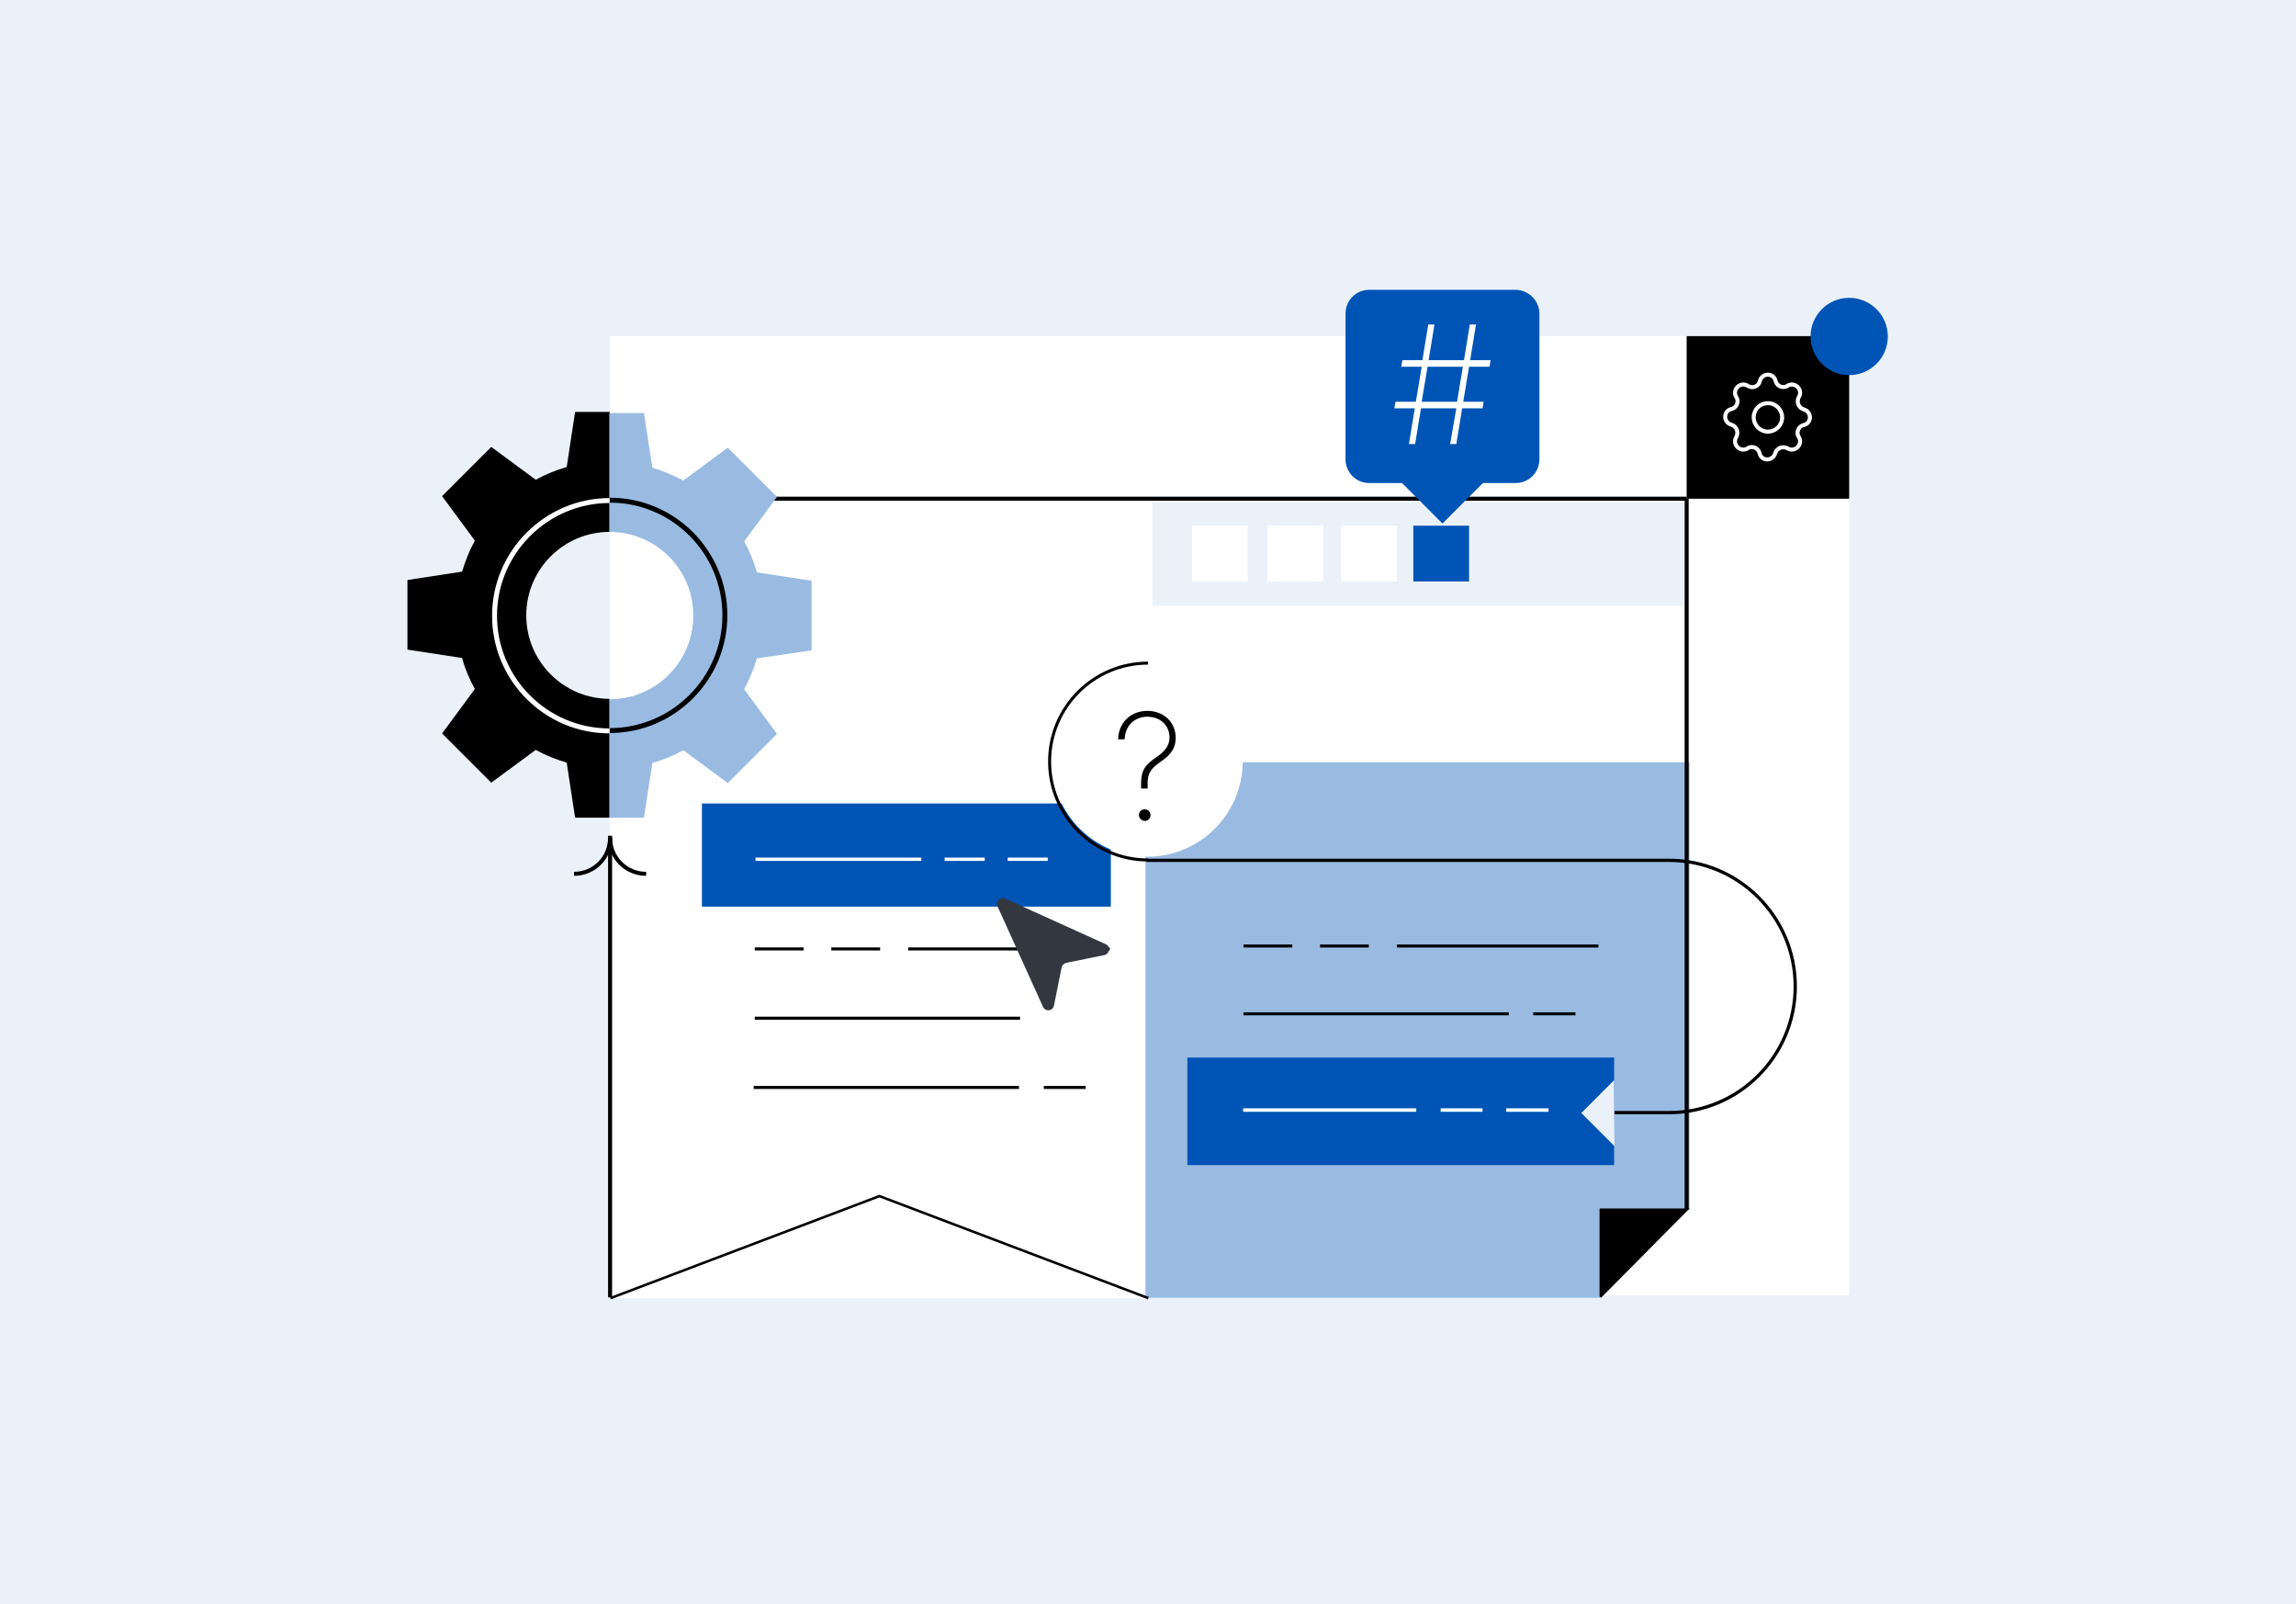 <?xml version="1.0" encoding="UTF-8"?>
<svg xmlns="http://www.w3.org/2000/svg" xmlns:xlink="http://www.w3.org/1999/xlink" version="1.1" id="Layer_1" x="0px" y="0px" viewBox="0 0 630 440" style="enable-background:new 0 0 630 440;" xml:space="preserve">
  <style type="text/css">
	.st0{fill:#EBF1F9;}
	.st1{fill:#FFFFFF;}
	.st2{fill:#0054B6;}
	.st3{fill:#99BBE2;}
	.st4{fill:#FFFFFF;stroke:#000000;stroke-width:1.102;stroke-miterlimit:10;}
	.st5{fill:none;stroke:#FFFFFF;stroke-width:1.102;stroke-linecap:round;stroke-linejoin:round;}
	.st6{fill:none;stroke:#000000;stroke-width:0.896;stroke-miterlimit:10;}
	.st7{fill:#FFFFFF;stroke:#FFFFFF;stroke-width:0.908;stroke-miterlimit:10;}
	.st8{fill:none;stroke:#000000;stroke-width:0.826;stroke-miterlimit:10;}
	.st9{fill:none;stroke:#000000;stroke-width:1.102;stroke-miterlimit:10;}
	.st10{fill:#FFFFFF;stroke:#000000;stroke-width:1.102;stroke-linecap:square;stroke-miterlimit:10;}
	.st11{fill:none;stroke:#FFFFFF;stroke-width:1.354;stroke-miterlimit:10;}
	.st12{fill:none;stroke:#000000;stroke-width:1.354;stroke-miterlimit:10;}
	.st13{fill:#FFFFFF;stroke:#FFFFFF;stroke-width:0.948;stroke-miterlimit:10;}
	.st14{fill:#FFFFFF;stroke:#000000;stroke-width:0.826;stroke-miterlimit:10;}
	.st15{fill:#333740;}
	.st16{fill:none;}
	.st17{fill:#FFFFFF;stroke:#000000;stroke-width:0.691;stroke-miterlimit:10;}
</style>
  <rect x="-4.5" y="-4.5" class="st0" width="640" height="450"></rect>
  <g>
    <g>
      <rect x="167.3" y="92.2" class="st1" width="340.1" height="263.1"></rect>
      <g>
        <rect x="462.8" y="92.2" width="44.6" height="44.6"></rect>
      </g>
      <circle class="st2" cx="507.4" cy="92.3" r="10.6"></circle>
      <g>
        <polygon class="st3" points="463.6,209.1 463.6,331.9 463.2,331.5 438.9,356 314.3,356 314.3,209.1    "></polygon>
        <polygon points="438.9,355.6 438.9,331.5 463.6,331.5 439.3,356    "></polygon>
      </g>
      <line class="st4" x1="462.8" y1="136.8" x2="167.3" y2="136.8"></line>
      <g>
        <path class="st5" d="M482.9,104.5c0.6-2.3,3.8-2.3,4.3,0c0.3,1.2,1.5,1.9,2.7,1.6c0.2-0.1,0.4-0.1,0.6-0.3c2-1.2,4.3,1.1,3.1,3.1     c-0.6,1.1-0.3,2.4,0.7,3.1c0.2,0.1,0.4,0.2,0.6,0.3c2.3,0.6,2.3,3.8,0,4.3c-1.2,0.3-1.9,1.5-1.6,2.7c0.1,0.2,0.1,0.4,0.3,0.6     c1.2,2-1.1,4.3-3.1,3.1c-1.1-0.6-2.4-0.3-3.1,0.7c-0.1,0.2-0.2,0.4-0.3,0.6c-0.6,2.3-3.8,2.3-4.3,0c-0.3-1.2-1.5-1.9-2.7-1.6     c-0.2,0.1-0.4,0.1-0.6,0.3c-2,1.2-4.3-1.1-3.1-3.1c0.6-1.1,0.3-2.4-0.7-3.1c-0.2-0.1-0.4-0.2-0.6-0.3c-2.3-0.6-2.3-3.8,0-4.3     c1.2-0.3,1.9-1.5,1.6-2.7c-0.1-0.2-0.1-0.4-0.3-0.6c-1.2-2,1.1-4.3,3.1-3.1C480.9,106.7,482.6,106,482.9,104.5z"></path>
        <path class="st5" d="M481.2,114.5c0,2.1,1.7,3.9,3.9,3.9c2.1,0,3.9-1.7,3.9-3.9c0-2.1-1.7-3.9-3.9-3.9     C482.9,110.6,481.2,112.3,481.2,114.5"></path>
      </g>
      <path class="st6" d="M414.5,305.2H458c19.1,0,34.6-15.5,34.6-34.6c0-19.1-15.5-34.6-34.6-34.6H314.6"></path>
      <g>
        <rect x="192.6" y="220.4" class="st2" width="112.2" height="28.3"></rect>
        <line class="st7" x1="207.3" y1="235.7" x2="252.8" y2="235.7"></line>
        <line class="st7" x1="259.2" y1="235.7" x2="270.2" y2="235.7"></line>
        <line class="st7" x1="276.5" y1="235.7" x2="287.5" y2="235.7"></line>
      </g>
      <g>
        <circle class="st1" cx="314.8" cy="208.8" r="26.2"></circle>
        <g>
          <path d="M313.1,214.9c0-3.6,1.2-5.2,4.2-7.2c2.5-1.7,3.6-3.3,3.6-5.4c0-3.4-2.6-5.7-6.1-5.7c-3.4,0-6.1,2.4-6.2,6.2h-1.8      c0.1-4.6,3.5-7.8,8-7.8c4.5,0,7.8,3.1,7.8,7.4c0,2.7-1.2,4.6-4.2,6.6c-2.7,1.9-3.5,3.2-3.5,5.9v1.4h-1.8V214.9z M312.5,223.6      c0-0.9,0.7-1.6,1.6-1.6c0.9,0,1.6,0.7,1.6,1.6c0,0.9-0.7,1.6-1.6,1.6C313.2,225.1,312.5,224.4,312.5,223.6z"></path>
        </g>
        <path class="st8" d="M315,235.9c-14.9,0-27-12.1-27-27c0-14.9,12.1-27,27-27"></path>
      </g>
      <path class="st9" d="M262.2,191.5"></path>
      <path class="st9" d="M222.8,191.5"></path>
      <g>
        <line class="st10" x1="167.4" y1="229.8" x2="167.4" y2="355.3"></line>
        <g>
          <path class="st9" d="M167.4,229.8c0,5.5,4.4,9.9,9.9,9.9"></path>
          <path class="st9" d="M157.5,239.7c5.5,0,9.9-4.4,9.9-9.9"></path>
        </g>
      </g>
      <g>
        <g>
          <path d="M167.3,113.3v111h-9.5l-2.3-15.1c-3-0.9-5.8-2-8.5-3.5l-12.2,9l-13.5-13.5l9-12.2c-1.5-2.7-2.7-5.5-3.5-8.5l-15-2.3      v-19.1l15-2.3c0.9-3,2-5.8,3.5-8.5l-9-12.2l13.5-13.5l12.2,9c2.7-1.5,5.5-2.6,8.5-3.5l2.3-15.1H167.3z"></path>
          <path class="st3" d="M207.7,180.6c-0.9,3-2.1,5.8-3.5,8.5l9,12.2l-13.5,13.5l-12.2-9c-2.7,1.5-5.5,2.6-8.5,3.5l-2.3,15h-9.5      v-111h9.5l2.3,15c3,0.9,5.8,2.1,8.5,3.5l12.2-9l13.5,13.5l-9,12.2c1.5,2.7,2.6,5.5,3.5,8.5l15,2.3v19.1L207.7,180.6z"></path>
        </g>
        <g>
          <circle class="st0" cx="167.3" cy="168.8" r="22.9"></circle>
        </g>
        <path class="st11" d="M167.3,200.5c-17.5,0-31.6-14.2-31.6-31.6s14.2-31.6,31.6-31.6"></path>
        <path class="st12" d="M167.3,137.2c17.5,0,31.6,14.2,31.6,31.6s-14.2,31.6-31.6,31.6"></path>
        <g>
          <path class="st1" d="M167.3,146c12.6,0,22.9,10.2,22.9,22.9c0,12.6-10.2,22.9-22.9,22.9"></path>
        </g>
      </g>
      <line class="st4" x1="462.8" y1="136.8" x2="462.8" y2="331.8"></line>
      <g>
        <g>
          <rect x="325.8" y="290.1" class="st2" width="117.1" height="29.5"></rect>
          <line class="st13" x1="341.1" y1="304.5" x2="388.6" y2="304.5"></line>
          <line class="st13" x1="395.3" y1="304.5" x2="406.8" y2="304.5"></line>
          <line class="st13" x1="413.3" y1="304.5" x2="424.9" y2="304.5"></line>
        </g>
        <line class="st14" x1="341.2" y1="278.1" x2="414" y2="278.1"></line>
        <line class="st14" x1="420.7" y1="278.1" x2="432.3" y2="278.1"></line>
        <g>
          <line class="st14" x1="438.6" y1="259.5" x2="383.3" y2="259.5"></line>
          <line class="st14" x1="375.6" y1="259.5" x2="362.2" y2="259.5"></line>
          <line class="st14" x1="354.6" y1="259.5" x2="341.2" y2="259.5"></line>
        </g>
      </g>
      <g>
        <line class="st14" x1="207.1" y1="279.3" x2="279.9" y2="279.3"></line>
        <g>
          <line class="st14" x1="304.5" y1="260.3" x2="249.2" y2="260.3"></line>
          <line class="st14" x1="241.5" y1="260.3" x2="228.1" y2="260.3"></line>
          <line class="st14" x1="220.5" y1="260.3" x2="207.1" y2="260.3"></line>
        </g>
        <g>
          <line class="st14" x1="206.8" y1="298.3" x2="279.6" y2="298.3"></line>
          <line class="st14" x1="286.4" y1="298.3" x2="297.9" y2="298.3"></line>
        </g>
      </g>
      <path class="st15" d="M273.7,248.6l12.5,27.6c0.7,1.4,2.7,1.2,3-0.4l2.1-10.4c0.1-0.6,0.6-1.1,1.3-1.3l10.4-2.1    c1.5-0.3,1.8-2.4,0.4-3l-27.6-12.5C274.4,245.9,273.1,247.3,273.7,248.6z"></path>
      <polyline class="st0" points="442.9,296.3 433.9,305.3 443,314.4   "></polyline>
      <g>
        <rect x="316.2" y="137.8" class="st0" width="145.8" height="28.4"></rect>
        <rect x="327.1" y="144.2" class="st1" width="15.3" height="15.3"></rect>
        <rect x="347.8" y="144.2" class="st1" width="15.3" height="15.3"></rect>
        <rect x="368" y="144.2" class="st1" width="15.3" height="15.3"></rect>
        <rect x="387.8" y="144.2" class="st2" width="15.3" height="15.3"></rect>
        <g>
          <path class="st2" d="M415.8,79.5h-40.1c-3.6,0-6.5,2.9-6.5,6.5V126c0,3.6,2.9,6.5,6.5,6.5h9l11.1,11.1l11.1-11.1h9      c3.6,0,6.5-2.9,6.5-6.5V85.9C422.3,82.4,419.4,79.5,415.8,79.5L415.8,79.5z"></path>
          <g>
            <path class="st1" d="M399.6,112h-9.7l-1.6,9.8h-1.7l1.6-9.8h-5.6l0.3-1.8h5.6l1.6-9.6h-5.6l0.3-1.8h5.5l1.6-9.8h1.7l-1.6,9.8       h9.7l1.6-9.8h1.7l-1.6,9.8h5.6l-0.3,1.8h-5.6l-1.6,9.6h5.6l-0.3,1.8h-5.6l-1.6,9.8h-1.7L399.6,112z M399.8,110.2l1.6-9.6h-9.7       l-1.6,9.6H399.8z"></path>
          </g>
        </g>
      </g>
      <path class="st16" d="M455.1,256.8H510v54.9h-54.9V256.8z"></path>
      <path class="st16" d="M446.9,256.8H510v63.1h-63.1V256.8z"></path>
    </g>
    <g>
      <path class="st17" d="M315.1,356.1l-73.8-28l-73.8,28"></path>
    </g>
  </g>
</svg>
